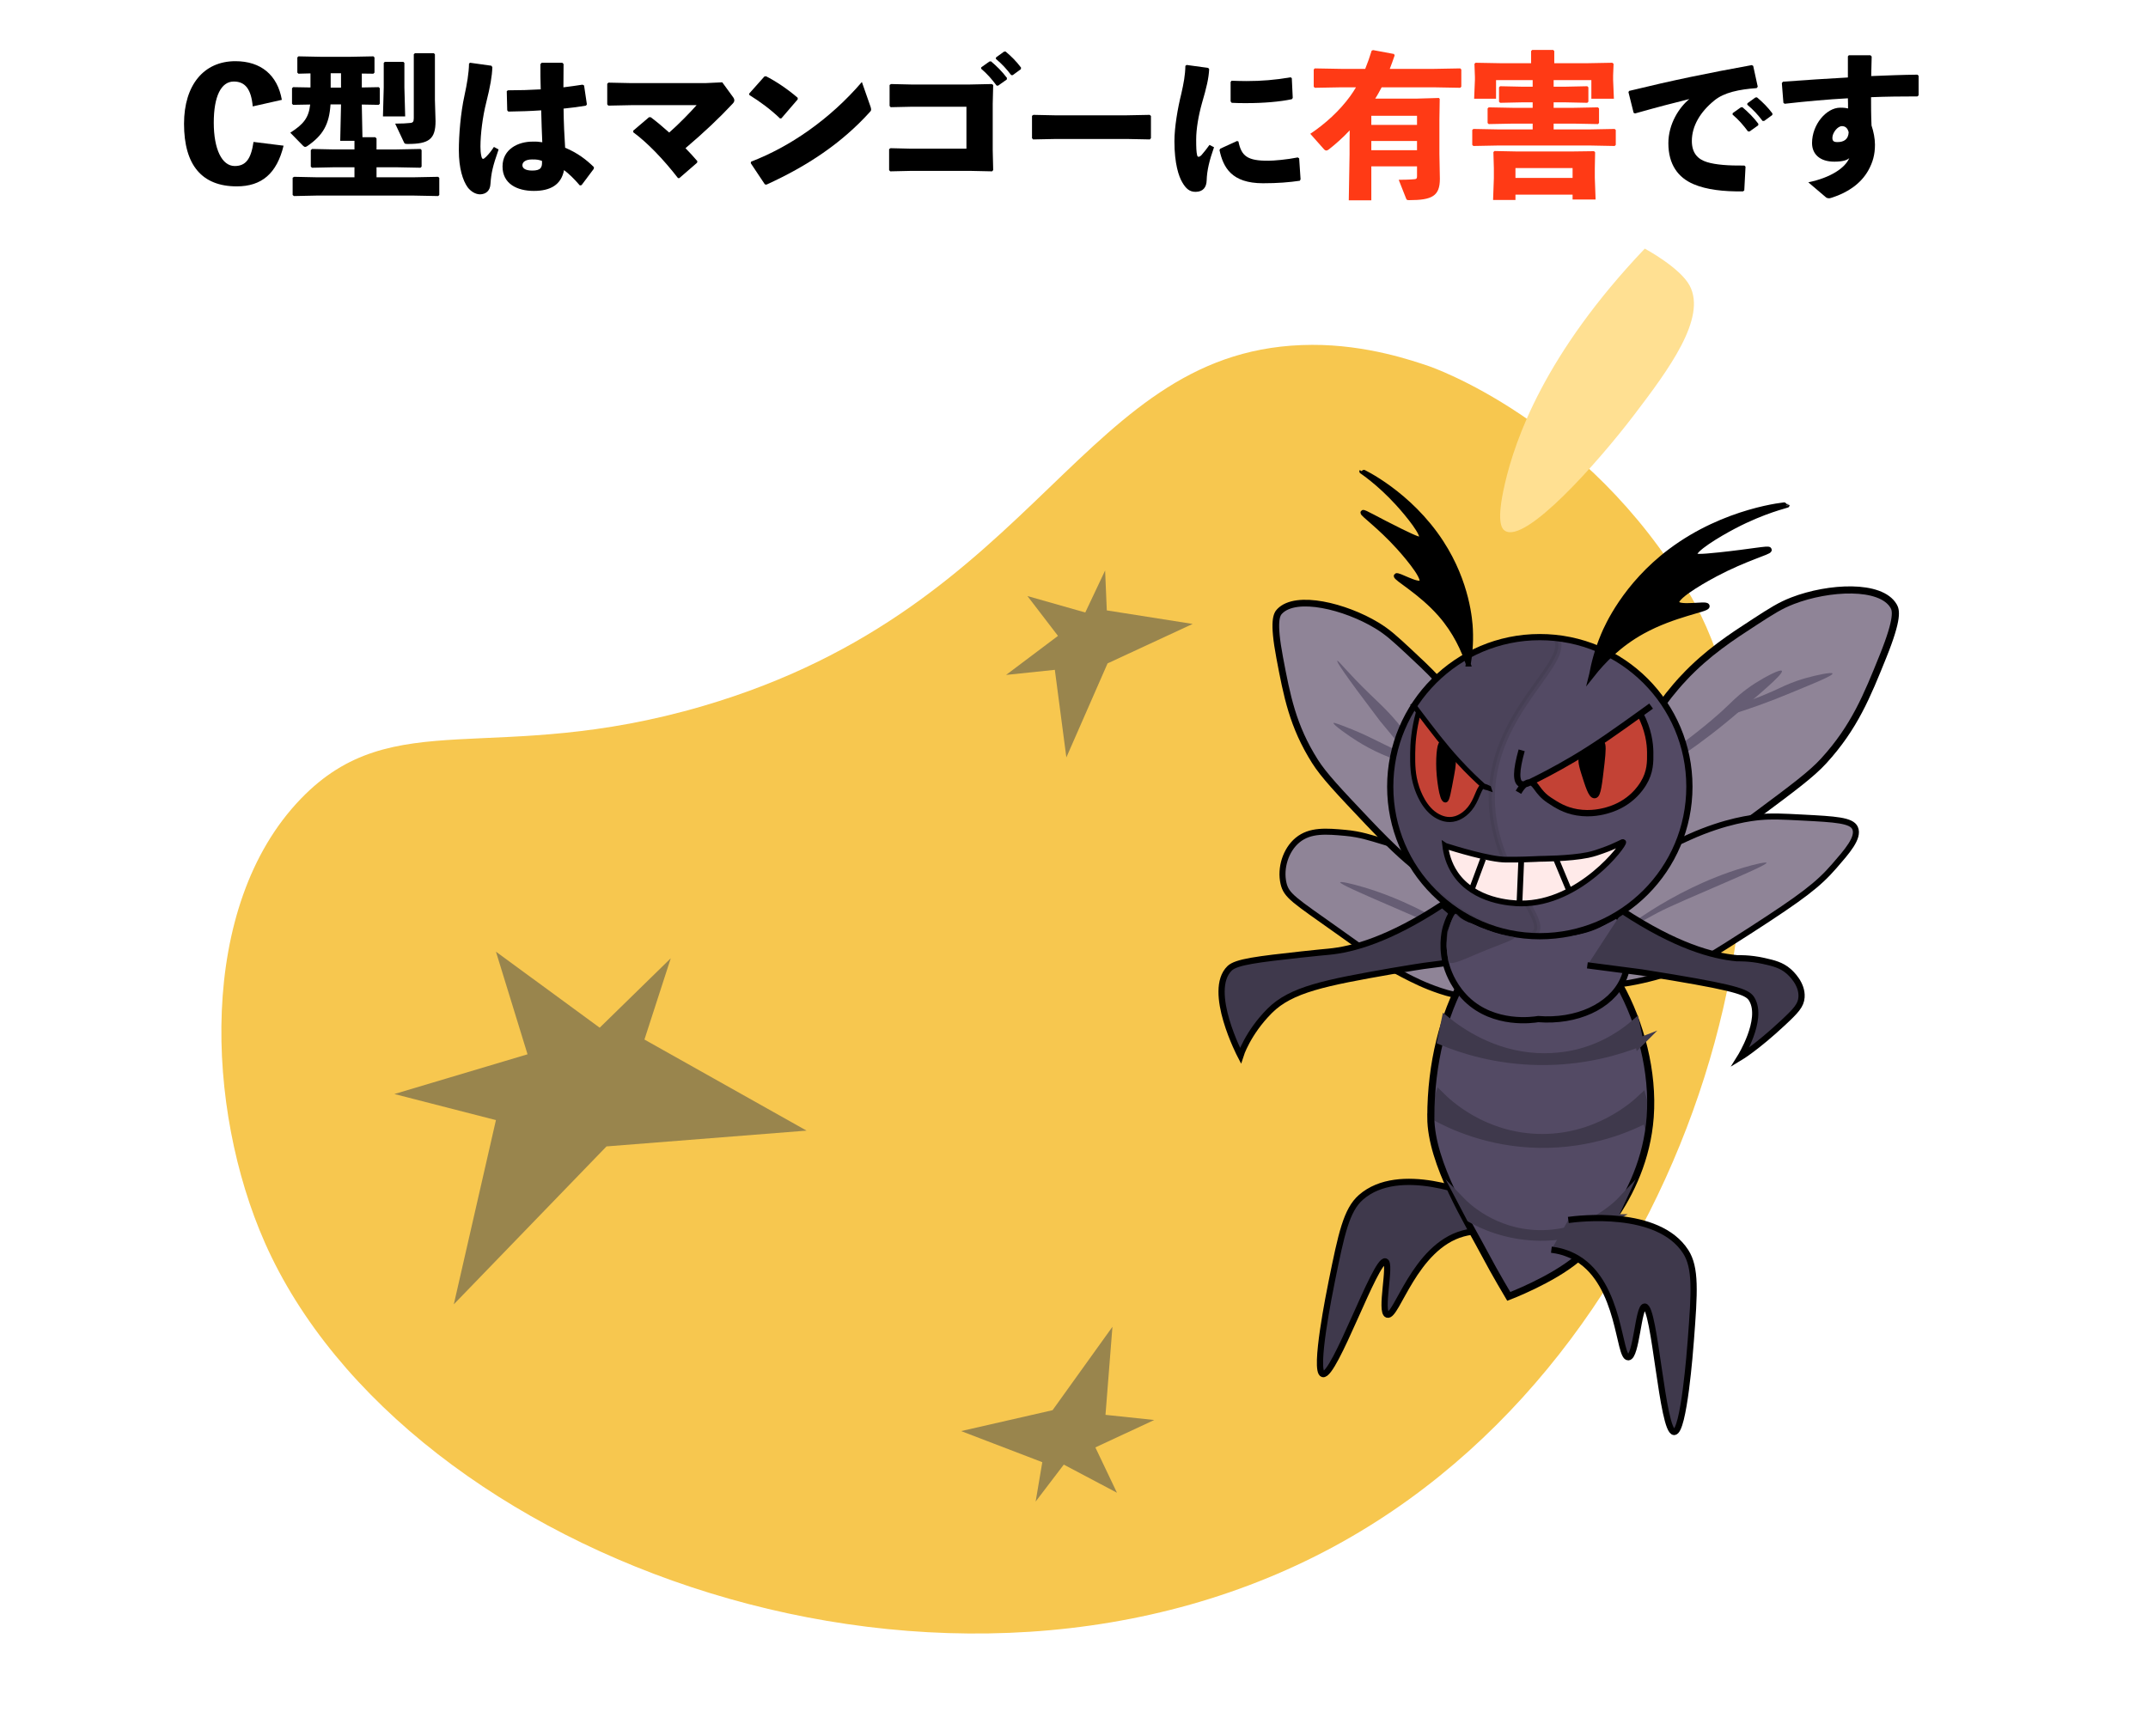 <?xml version="1.0" encoding="UTF-8"?>
<svg id="Layer_1" data-name="Layer 1" xmlns="http://www.w3.org/2000/svg" xmlns:xlink="http://www.w3.org/1999/xlink" viewBox="0 0 1784.17 1442.08">
  <defs>
    <style>
      .cls-1 {
        fill: #ffe092;
      }

      .cls-1, .cls-2, .cls-3, .cls-4, .cls-5, .cls-6, .cls-7 {
        stroke-width: 0px;
      }

      .cls-2 {
        opacity: .68;
      }

      .cls-2, .cls-8, .cls-9, .cls-10, .cls-11, .cls-12 {
        fill: #3f394c;
      }

      .cls-13 {
        stroke-width: 5.55px;
      }

      .cls-13, .cls-8, .cls-9, .cls-14, .cls-15, .cls-16, .cls-17, .cls-10, .cls-18, .cls-19, .cls-20, .cls-21, .cls-11, .cls-22, .cls-12, .cls-23, .cls-24, .cls-25, .cls-26, .cls-27 {
        stroke-miterlimit: 10;
      }

      .cls-13, .cls-8, .cls-14, .cls-15, .cls-16, .cls-17, .cls-18, .cls-19, .cls-20, .cls-21, .cls-22, .cls-23, .cls-24, .cls-25, .cls-26, .cls-27 {
        stroke: #000;
      }

      .cls-13, .cls-25, .cls-27 {
        fill: #8f8497;
      }

      .cls-8, .cls-14, .cls-12, .cls-24 {
        stroke-width: 5.16px;
      }

      .cls-28 {
        clip-path: url(#clippath);
      }

      .cls-3 {
        fill: #99854d;
      }

      .cls-29, .cls-15, .cls-24 {
        fill: #534a64;
      }

      .cls-9 {
        stroke-width: 6.19px;
      }

      .cls-9, .cls-10, .cls-11, .cls-12 {
        stroke: #3f394c;
      }

      .cls-4 {
        fill: #ff3a15;
      }

      .cls-14, .cls-23, .cls-26 {
        fill: none;
      }

      .cls-15, .cls-26 {
        stroke-width: 5.89px;
      }

      .cls-16 {
        fill: #ffeae9;
      }

      .cls-16, .cls-22, .cls-23 {
        stroke-width: 4.76px;
      }

      .cls-17, .cls-18 {
        fill: #c34235;
      }

      .cls-17, .cls-20 {
        stroke-width: 5.26px;
      }

      .cls-10 {
        stroke-width: 7.29px;
      }

      .cls-30 {
        clip-path: url(#clippath-1);
      }

      .cls-31 {
        clip-path: url(#clippath-2);
      }

      .cls-5, .cls-19, .cls-20, .cls-21, .cls-22 {
        fill: #000;
      }

      .cls-18, .cls-19 {
        stroke-width: 4.2px;
      }

      .cls-21 {
        stroke-width: 4.07px;
      }

      .cls-11 {
        stroke-width: 8.25px;
      }

      .cls-12 {
        opacity: .39;
      }

      .cls-6 {
        fill: #f7c74f;
      }

      .cls-7 {
        fill: #665d74;
      }

      .cls-25 {
        stroke-width: 5.92px;
      }

      .cls-27 {
        stroke-width: 5px;
      }
    </style>
    <clipPath id="clippath">
      <path class="cls-15" d="M1188.45,928.13c0,38.67,31.59,88.45,45.56,115.06,7.6,14.48,19.19,33.9,19.19,33.9,0,0,35.83-13.57,57.09-31.48,4.61-3.88,55.22-47.84,60.39-117.48,5.56-75.03-42.86-162.73-91.11-162.73s-91.11,72.86-91.11,162.73Z"/>
    </clipPath>
    <clipPath id="clippath-1">
      <path class="cls-24" d="M1351.62,780.96c.36,1.81,3.44,18.44-3.72,33.65-10.16,21.61-38.29,34.59-70.27,32.08-3.99.67-36.41,5.61-59.34-16.44-3.26-3.13-6.07-6.81-6.07-6.81-8.06-10.47-10.74-20.73-11.44-23.64-3.94-16.45.19-29.4.19-29.4,0,0,0,0,0,0,1.62-5.15,5.01-15.87,13.66-19.29,6.44-2.55,10.63,1.64,22.7,4.12,14.89,3.06,26.46,3.16,41.52,3.29,12.4.11,21.06.18,32.97-1.55,13.08-1.91,16.79-4.06,20.72-3.66.83.08,1.52.27,2.38.54,12.07,3.76,15.95,23.39,16.68,27.12Z"/>
    </clipPath>
    <clipPath id="clippath-2">
      <circle class="cls-24" cx="1279" cy="653.58" r="124.25"/>
    </clipPath>
  </defs>
  <g>
    <path class="cls-5" d="M235.54,121.04c-5.59,23.01-18.07,33.8-38.87,33.8-28.86,0-43.81-17.55-43.81-52,0-32.11,16.38-52,42.64-52,21.19,0,34.97,11.44,38.61,32.11l-24.18,5.46c-1.3-14.3-6.24-20.67-15.73-20.67-10.53,0-16.64,12.22-16.64,34.19s6.76,36.01,17.42,36.01c9.1,0,13.52-5.72,15.6-20.02l24.96,3.12Z"/>
    <path class="cls-5" d="M247.88,61.24l-.91-.91v-12.61l.91-.91,19.24.39h23.14l19.89-.39.91.91v12.61l-.91.91-9.62-.13v11.57l14.04-.26.91.91v12.87l-.91.91-14.04-.26v1.04l.52,26.13h10.66l1.04,1.04v9.1h16.64l19.89-.39.91.91v13.78l-.91.91-19.89-.39h-16.64v8.32h31.33l19.89-.39.91.91v14.17l-.91.91-19.89-.39h-81.51l-18.46.39-1.04-.91v-14.3l1.17-.78,18.33.39h31.85v-8.32h-16.77l-18.46.39-1.04-.91v-13.78l1.17-.91,18.33.39h16.77v-7.15h-11.83l.65-29.12v-1.17h-8.71c-1.04,16.64-6.24,25.74-19.37,34.71-.65.39-1.17.65-1.69.65s-1.17-.39-1.82-1.04l-10.53-10.79c11.05-7.02,15.34-12.48,16.51-23.4l-14.17.26-.91-.91v-12.87l.91-.91,14.43.26v-11.7l-10.01.26ZM274.67,60.85v11.96h8.58v-11.96h-8.58ZM335.9,52.27v20.41l.65,24.05h-18.46l.65-24.05v-20.41l.91-.91h15.34l.91.91ZM361.77,100.63c0,15.08-5.59,18.98-23.01,18.98-2.47,0-2.73-.26-3.25-1.43l-7.28-15.47c5.85,0,9.88-.26,12.09-.52,2.6-.13,3.38-.91,3.38-4.03v-53.04l.91-.91h15.73l.91.91v37.96l.52,17.55Z"/>
    <path class="cls-5" d="M390.49,52.14l17.68,2.47.78,1.17c-.26,7.67-1.69,15.86-5.07,29.38-2.99,11.7-4.81,26.39-4.81,36.66,0,2.6.13,5.2.78,8.06.65,2.6,1.43,2.86,3.9.39,2.6-2.6,4.55-5.2,6.5-8.19l3.9,2.08c-5.07,14.43-6.11,19.76-6.76,28.6-.26,5.72-3.77,8.58-8.58,8.71-4.16,0-7.93-2.73-10.27-5.72-4.16-5.72-7.41-15.99-7.41-30.81,0-12.61,1.43-30.94,4.68-45.63,2.08-9.62,3.64-18.59,3.77-26.52l.91-.65ZM481.63,154.07c-4.55-5.33-9.1-9.75-13.13-12.74-2.34,12.22-11.31,17.29-25.09,17.29s-26-5.85-26-20.28,13-20.67,24.83-20.67c3.77-.13,5.07.13,8.19.52-.39-8.19-.65-16.9-.91-26.52-8.97.65-18.46.91-27.3,1.04l-.91-1.04-.39-15.86.91-.78c9.49,0,18.46-.26,27.3-.78-.26-6.5-.26-13.65-.26-20.93l1.04-1.17h17.16l1.04,1.04c0,6.63-.13,13.13-.13,19.37,5.33-.65,10.79-1.43,15.86-2.21l1.3.65,2.34,15.73-.78,1.04c-5.33.91-11.7,1.82-18.59,2.47.13,11.7.65,22.75,1.3,32.5,10.27,4.29,17.55,9.88,23.92,16.12l-.13,1.43-10.14,13.52-1.43.26ZM441.85,132.48c-5.2,0-7.93,2.08-7.93,4.81,0,2.21,1.95,4.42,8.19,4.42,7.02,0,8.45-2.47,8.06-8.06-2.34-.78-4.29-1.3-8.32-1.17Z"/>
    <path class="cls-5" d="M540.52,97.38c5.2,3.9,10.53,8.45,15.34,12.74,8.19-7.15,17.94-17.29,22.75-22.75h-54.21l-19.11.39-.91-1.04v-17.16l1.04-.91,18.59.39h62.01l13.91-.65,8.71,11.96c.91,1.17,1.3,2.08,1.3,2.99s-.39,1.82-1.56,2.99c-11.18,11.96-23.01,23.14-39,36.79,3.38,3.38,6.63,7.02,9.88,10.79l-.26,1.3-14.69,12.74h-1.17c-12.09-15.6-25.35-29.38-37.18-38.09v-1.3l13.13-11.18h1.43Z"/>
    <path class="cls-5" d="M622.29,77.75l12.61-14.17,1.3-.26c7.8,3.9,18.2,10.79,26.39,17.94v1.3l-13.52,15.73-1.17.13c-7.8-7.54-16.51-13.91-25.48-19.5l-.13-1.17ZM723.04,88.54c.39,1.04.52,1.82.52,2.47,0,.91-.39,1.43-1.3,2.34-23.14,25.48-51.35,44.46-85.67,60.06l-1.3-.26-11.7-17.55.26-1.3c32.24-12.35,65.52-35.23,92.04-66.17l7.15,20.41Z"/>
    <path class="cls-5" d="M757.1,70.21h48.36l18.33-.39,1.17.78-.39,15.73v38.22l.39,16.77-.91,1.04-17.94-.39h-49.53l-17.16.39-.91-1.04v-17.42l1.17-.78,16.38.39h46.67v-34.84h-45.11l-17.81.39-.91-1.04v-17.42l1.17-.78,17.03.39ZM815.08,55.91l6.76-4.81,1.3-.13c4.81,4.03,9.36,8.58,13.26,13.78l-.13,1.3-7.15,5.07h-1.3c-4.03-5.33-7.67-9.62-12.87-14.04l.13-1.17ZM827.3,47.72l6.63-4.81,1.3-.13c4.81,4.03,8.97,8.19,12.87,13.39l-.13,1.3-6.76,4.94h-1.3c-4.03-5.33-7.54-9.1-12.74-13.52l.13-1.17Z"/>
    <path class="cls-5" d="M935.59,115.45h-58.11l-19.37.39-.91-1.04v-18.59l1.17-.78,18.59.39h57.98l20.02-.39,1.04.91v18.46l-.91,1.04-19.5-.39Z"/>
    <path class="cls-5" d="M985.64,53.96l17.94,2.47.78,1.04c-.39,7.54-2.08,14.95-5.98,28.21-2.99,10.79-4.81,21.58-4.81,30.16,0,6.89.13,10.27.78,13.13.39,1.69,1.69,1.82,3.64-.13,2.08-2.34,4.81-5.85,6.63-8.45l3.77,1.95c-3.9,11.05-5.85,19.24-6.11,27.43-.13,5.85-2.99,9.49-8.97,9.62-5.2.13-8.32-2.73-11.31-7.93-2.86-4.81-6.5-15.34-6.5-34.06,0-11.7,2.73-27.56,5.72-39.52,1.95-8.58,3.25-15.47,3.38-23.14l1.04-.78ZM1079.63,150.17c-8.84,1.3-18.2,2.08-30.55,2.08-26.13,0-33.02-13.13-36.14-27.56l.65-1.17,13.91-6.37,1.17.39c2.47,12.22,7.54,16.12,24.96,15.99,4.29,0,15.34-.91,24.31-2.73l1.17.78,1.17,17.42-.65,1.17ZM1022.95,67.09c4.29.13,8.45.26,12.48.26,12.35,0,23.66-.91,36.66-3.12l.91.78.78,16.38-.78,1.04c-9.75,2.08-23.4,3.25-37.57,3.25-4.16,0-8.19,0-12.35-.26l-.91-1.17v-16.12l.78-1.04Z"/>
    <path class="cls-4" d="M1121.1,108.3c-5.72,6.11-11.7,11.44-17.55,15.99-.78.52-1.3.78-1.82.78-.78,0-1.43-.39-2.21-1.3l-11.18-12.61c12.48-8.32,24.18-18.98,33.02-31.07,1.82-2.47,3.38-4.94,4.94-7.54h-12.61l-21.58.39-.91-.91v-14.3l.91-.91,21.58.39h20.28c1.95-4.81,3.77-9.88,5.33-15.08l1.17-.52,17.42,3.25.52,1.17c-1.3,3.77-2.6,7.54-4.03,11.18h36.92l21.58-.39.91.91v14.3l-.91.91-21.58-.39h-43.68c-1.69,3.12-3.38,6.37-5.33,9.36h34.97l17.94-.52.65.78-.26,17.42v28.21l.39,20.8c0,14.3-6.5,17.68-25.48,17.68-1.82,0-2.08-.13-2.6-1.43l-6.11-15.47c3.12,0,9.88-.13,13.26-.52,1.3-.13,1.95-.39,1.95-2.34v-8.32h-37.96v28.21h-18.72l.65-38.22v-9.75l.13-10.14ZM1177,96.21h-37.96v7.54h37.96v-7.54ZM1177,117.14h-37.96v7.67h37.96v-7.67Z"/>
    <path class="cls-4" d="M1273.07,66.57h-30.42v15.47h-18.2l.65-15.73v-2.34l-.39-10.92.91-.91,21.58.39h24.57v-10.14l.91-.91h17.42l.91.91v10.14h26.78l21.45-.39,1.04.91-.39,9.75v3.51l.65,15.73h-18.72v-15.47h-31.33v5.46h9.62l18.33-.39.91.91v11.96l-.91.91-18.33-.39h-9.62v4.55h16.51l20.28-.39.91.91v12.09l-.91.91-20.28-.39h-16.51v4.81h30.42l20.28-.39.91.91v12.35l-.91.91-20.28-.39h-76.83l-20.28.39-.91-.91v-12.35l.91-.91,20.28.39h28.99v-4.81h-16.25l-20.28.39-.91-.91v-12.09l.91-.91,20.28.39h16.25v-4.55h-8.84l-18.2.39-.91-.91v-11.96l.91-.91,18.2.39h8.84v-5.46ZM1258.77,166.16h-18.59l.65-18.2v-8.19l-.39-13.39.91-.91,19.37.39h43.94l19.37-.26.91.91-.26,13.39v7.67l.65,18.2h-19.11v-4.03h-47.45v4.42ZM1306.22,147.83v-8.19h-47.45v8.19h47.45Z"/>
    <path class="cls-5" d="M1356.92,93.74l-4.29-17.16.52-1.04c36.27-8.84,65.26-14.82,101.92-21.45l1.17.65,3.77,17.29-.91,1.17c-14.43,1.04-27.04,3.64-34.97,10.14-12.09,9.75-18.85,21.58-18.85,33.8,0,10.01,4.94,15.21,12.61,17.55,7.15,2.21,17.55,2.99,31.07,2.86l.91.91-1.04,19.76-1.04.78c-16.25.26-30.42-1.43-41.08-5.98-12.87-5.46-20.93-16.38-20.93-34.06,0-15.99,8.97-29.77,17.42-36.66-12.74,3.12-26.65,6.76-45.11,11.96l-1.17-.52ZM1439.21,94l6.76-4.81,1.3-.13c4.81,4.03,9.36,8.58,13.26,13.78l-.13,1.3-7.15,5.07h-1.3c-4.03-5.33-7.67-9.62-12.87-14.04l.13-1.17ZM1451.43,85.81l6.63-4.81,1.3-.13c4.81,4.03,8.97,8.19,12.87,13.39l-.13,1.3-6.76,4.94h-1.3c-4.03-5.33-7.54-9.1-12.74-13.52l.13-1.17Z"/>
    <path class="cls-5" d="M1502,151.47c18.85-3.9,30.68-12.09,34.06-20.15-1.69,1.69-5.33,2.99-12.48,2.99-11.96,0-18.46-6.24-18.46-15.47,0-15.47,11.96-29.38,23.4-29.38,4.03,0,5.33.39,6.5.65,0-2.86,0-5.33-.13-8.45-16.64.91-34.19,2.47-52.52,4.55l-1.04-.78-1.3-16.38.91-1.17c18.07-1.3,36.53-2.6,53.95-3.51v-17.55l.78-.91h17.94l1.04,1.04c-.13,5.98-.26,11.31-.39,16.25,13-.52,26-1.04,38.35-1.17l1.04.91v16.25l-1.04.91c-12.87,0-25.87.13-38.48.65,0,7.15,0,14.69.39,23.53,1.69,4.94,2.86,10.92,2.86,15.86,0,8.45-1.82,14.69-5.46,21.32-6.37,11.44-17.55,18.59-29.9,22.62-.52.13-.91.26-1.3.39-.65.26-1.3.26-1.82.26-.78,0-1.43-.26-2.08-.65l-14.82-12.61ZM1529.95,104.79c-3.64,0-7.93,5.59-7.93,9.62,0,2.47.78,3.64,4.16,3.64,5.33,0,9.1-2.21,9.36-8.19-.91-3.64-2.99-5.07-5.59-5.07Z"/>
  </g>
  <g>
    <path class="cls-6" d="M219.89,1032.19c-48.83-110.58-56.26-279.09,30-368.55,76.98-79.84,160.52-26.12,334.26-77.14,282.71-83.01,313.85-299.32,505.68-299.98,45.49-.16,83.77,13.2,97.33,17.8,0,0,130.66,44.28,215.5,187.9,113.82,192.67,16.78,618.02-287.12,788.52-324.2,181.88-779.13,15.3-895.66-248.55Z"/>
    <path class="cls-1" d="M1366.18,206.56h0s29.24,15.69,37.25,30.68c14.43,26.99-17.55,69.96-46.01,107.36-30.59,40.2-90.38,107.35-107.36,96.41-2.91-1.87-7.36-7.83,0-39.44,8.52-36.59,32.85-107.44,116.13-195.01Z"/>
  </g>
  <g>
    <path class="cls-8" d="M1238.11,1023.63c-4.49-.69-13.08-1.52-22.85,1.17-40.46,11.14-55.14,70-62.93,67.47-6.45-2.09,3.48-42.61-1.61-44.26-8.07-2.62-42.36,96.3-51.95,93.62-7.75-2.17,5.81-69.13,7.45-77.22,7.94-39.22,12.15-59.04,24.15-69.59,31.84-28.01,93.4-2.07,100.94,1.21"/>
    <path class="cls-27" d="M1206.2,722.09c37.8,22.06,57.4,51.4,69.55,70.13,12.62,19.47,21.13,39.82,16.08,44.19-2.29,1.98-5.75-.72-18.84-.69-8.07.02-9.43,1.05-16.04.89-8.72-.21-15.03-2.2-19.61-3.57-24.59-7.3-24.53-4.32-41-9.81-13.07-4.35-22.27-9.06-30.88-13.51-16.11-8.33-22.14-13.41-54.47-36.33-36.19-25.67-42.5-29.14-44.88-39.49-2.89-12.55,1.73-27.68,11.67-35.9,10.44-8.63,24.06-7.42,39.64-6.03,12.66,1.13,21.99,4.4,29.69,6.67,18.66,5.49,38.11,11.21,59.1,23.46Z"/>
    <g>
      <path class="cls-29" d="M1188.45,928.13c0,38.67,31.59,88.45,45.56,115.06,7.6,14.48,19.19,33.9,19.19,33.9,0,0,35.83-13.57,57.09-31.48,4.61-3.88,55.22-47.84,60.39-117.48,5.56-75.03-42.86-162.73-91.11-162.73s-91.11,72.86-91.11,162.73Z"/>
      <g class="cls-28">
        <path class="cls-11" d="M1367.96,928.43c-14.8,7.71-46.7,21.82-89.35,21.13-41.85-.68-72.81-15.26-87.39-23.32,1.59-5.05,3.18-10.1,4.77-15.15,6.36,6.31,35.19,33.52,80.93,35.1,48.87,1.69,80.84-27.13,86.81-32.72,1.41,4.99,2.82,9.98,4.23,14.97Z"/>
      </g>
      <path class="cls-26" d="M1188.45,928.13c0,38.67,31.59,88.45,45.56,115.06,7.6,14.48,19.19,33.9,19.19,33.9,0,0,35.83-13.57,57.09-31.48,4.61-3.88,55.22-47.84,60.39-117.48,5.56-75.03-42.86-162.73-91.11-162.73s-91.11,72.86-91.11,162.73Z"/>
    </g>
    <path class="cls-13" d="M1216.73,593.4c26.07,40.11,29.75,77.75,31.72,101.59,1.93,23.36,3.39,43.97-8.05,49.81-15.58,7.96-50.1-14.03-53.16-16.01-2.26-1.46-3.78-2.56-5.78-4.01-9.4-6.82-22.56-17.91-45.59-42.24-24.16-25.52-36.23-38.28-43.65-50.02-18.55-29.37-23.28-54.41-29.27-86.06-5.83-30.84-2.45-36.02,0-38.57,13.73-14.24,54.46-4.09,80.6,11.71,9.05,5.47,14.94,10.88,26.34,21.48,15.84,14.72,32.35,30.06,46.83,52.33Z"/>
    <path class="cls-7" d="M1200.58,664.65c-18.14-21.93-36.29-43.86-54.43-65.78h0c-30.47-40.15-36.1-49.23-35.36-49.83.8-.65,8.1,9.35,27.1,27.71,10.13,9.79,20.4,18.88,31.57,35.12.66.97.73,1.09,1.59,2.35,7.34,10.84,18.31,25.64,34.71,44.04"/>
    <path class="cls-7" d="M1176.14,636.28c-21.95-5.53-37.73-13.62-48.2-20.14-8.62-5.37-21.01-14.27-20.29-15.49.13-.22.76-.28,7.7,2.34,10.77,4.08,18.35,7.65,18.35,7.65,8.03,3.79,13.62,6.61,16.17,7.88,6.82,3.39,16.65,7.95,29.33,12.78"/>
    <path class="cls-25" d="M1398.51,563.26c-35.82,38.21-48.05,78.29-55.21,103.08-6.73,23.28-11.83,41.76-2.47,50.95,11.14,10.93,39.51,5.53,56.33-1.34,1.54-.63,3.27-1.42,6.74-3.11,11.02-5.37,26.81-14.56,55.56-35.94,30.16-22.44,45.24-33.66,55.4-44.78,25.4-27.81,35.91-53.86,49.19-86.81,12.94-32.1,10.72-38.43,8.84-41.7-10.56-18.33-53.88-16.04-83.81-4.54-10.36,3.98-17.53,8.58-31.44,17.6-19.32,12.54-39.45,25.6-59.14,46.59Z"/>
    <g>
      <path class="cls-7" d="M1398.85,626.54c15.14-10.44,31.31-22.75,47.79-37.18,12.05-10.55,35.36-29.64,33.39-32.01-1.32-1.59-13.61,4.86-21.8,10.07-11.02,7.01-18.02,13.95-20.03,15.91-8.45,8.29-21.8,20.24-43.09,35.88"/>
      <path class="cls-7" d="M1438.07,593.65c15.42-4.81,32-10.68,49.09-17.86,12.5-5.25,36.53-14.56,34.9-16.31-1.1-1.17-13.41,1.44-21.7,3.77-11.17,3.13-18.5,6.69-20.6,7.69-8.85,4.25-22.72,10.23-44.49,17.6"/>
    </g>
    <path class="cls-27" d="M1403.24,695.43c-17.21,7.73-57.95,26.62-87.51,68.86-8.33,11.9-23.14,33.19-16.08,44.19,8.34,13,44.5,9.31,47.73,8.95.68-.07,1.3-.15,1.9-.23,0,0,2.12-.28,4.31-.66,29.29-5.13,53.64-15.7,53.64-15.7,6.11-2.65,12.46-5.77,47.18-28.22,42.59-27.54,55.77-37.56,69.21-53.08,10.22-11.81,20.88-23.62,17.21-31.62-2.97-6.46-16.52-7.25-43.33-8.64-17.08-.89-25.62-1.33-35.73-.41-6.04.55-28.09,2.9-58.51,16.56Z"/>
    <path class="cls-7" d="M1341.04,778.53c-.21-.31,45.46-39.29,106.64-57.56,10.77-3.22,19.35-4.99,19.64-4.13.87,2.58-71.74,31.55-90.33,41.43-2.41,1.28-15.46,8.38-22.69,12.5-.61.35-1.24.71-1.24.71-9.4,5.38-11.97,7.12-12.02,7.05Z"/>
    <path class="cls-7" d="M1239.46,794.73c.21-.31-45.46-39.29-106.64-57.56-10.77-3.22-19.35-4.99-19.64-4.13-.87,2.58,71.74,31.55,90.33,41.43,2.41,1.28,15.46,8.38,22.69,12.5.61.35,1.24.71,1.24.71,9.4,5.38,11.97,7.12,12.02,7.05Z"/>
    <path class="cls-8" d="M1219.07,769.54c-7.01-5.99-14.02-11.98-21.03-17.97h0c-44.28,29.1-74.61,37.32-94.56,39.16-1.04.1-10.16.92-22.5,2.29-35.98,3.98-54.08,6.08-59.63,11.49-19.18,18.67,8.99,72.52,8.99,72.52,0,0,5.86-18.71,24.34-37.23,17.73-17.75,45.95-23.27,101.77-33.05,12.04-2.11,25.91-4.2,25.91-4.2,15.03-1.96,30.06-3.92,45.09-5.88"/>
    <g>
      <path class="cls-29" d="M1351.62,780.96c.36,1.81,3.44,18.44-3.72,33.65-10.16,21.61-38.29,34.59-70.27,32.08-3.99.67-36.41,5.61-59.34-16.44-3.26-3.13-6.07-6.81-6.07-6.81-8.06-10.47-10.74-20.73-11.44-23.64-3.94-16.45.19-29.4.19-29.4,0,0,0,0,0,0,1.62-5.15,5.01-15.87,13.66-19.29,6.44-2.55,10.63,1.64,22.7,4.12,14.89,3.06,26.46,3.16,41.52,3.29,12.4.11,21.06.18,32.97-1.55,13.08-1.91,16.79-4.06,20.72-3.66.83.08,1.52.27,2.38.54,12.07,3.76,15.95,23.39,16.68,27.12Z"/>
      <g class="cls-30">
        <path class="cls-24" d="M1333.34,752.83c-20.23.7-40.45,1.39-60.68,2.09-9.79.34-19.57.67-29.36,1.01-4.32.15-9.28.62-13.91.03-1.43-1-2.78-2.18-4-3.57-1.82-2.06-4.14-1.95-5.88-.78-.38-.22-.76-.43-1.14-.66-4.8-2.95-10.24,3.95-6.06,7.85,3.27,3.05,7.04,4.9,11.08,5.98,1.18.51,2.38.99,3.58,1.45,4.28,2.28,9.04,3.63,13.98,4.28.19.02.38.04.57.06,11.03,2.51,22.47,3.63,33.61,4.52,20.34,1.62,41.98.79,59.52-10.84.99-.66,1.65-1.66,1.99-2.76,2.83-2.77,1.75-8.84-3.29-8.66Z"/>
      </g>
      <path class="cls-14" d="M1351.62,780.96c.36,1.81,3.44,18.44-3.72,33.65-10.16,21.61-38.29,34.59-70.27,32.08-3.99.67-36.41,5.61-59.34-16.44-3.26-3.13-6.07-6.81-6.07-6.81-8.06-10.47-10.74-20.73-11.44-23.64-3.94-16.45.19-29.4.19-29.4,0,0,0,0,0,0,1.62-5.15,5.01-15.87,13.66-19.29,6.44-2.55,10.63,1.64,22.7,4.12,14.89,3.06,26.46,3.16,41.52,3.29,12.4.11,21.06.18,32.97-1.55,13.08-1.91,16.79-4.06,20.72-3.66.83.08,1.52.27,2.38.54,12.07,3.76,15.95,23.39,16.68,27.12Z"/>
    </g>
    <path class="cls-8" d="M1347.91,756.94h0c44.28,29.1,74.61,37.32,94.56,39.16,1.07.1,10.54-.4,22.5,2.29,8.31,1.87,14.68,3.38,20.65,8.56,2.01,1.75,11.53,10.47,10.77,21.55-.47,6.85-4.64,11.26-15.67,21.55-21.69,20.23-35.26,28.4-35.26,28.4,0,0,19.46-31.14,9.79-47.99-3.24-5.65-9.67-8.93-65.76-18.34-10.8-1.81-19.76-3.24-25.91-4.2-15.03-1.96-30.06-3.92-45.09-5.88"/>
    <g>
      <circle class="cls-29" cx="1279" cy="653.58" r="124.25"/>
      <g class="cls-31">
        <path class="cls-12" d="M1240.37,645.71c-10.49,70.04,47.49,117.77,34.76,129.39-14.55,13.27-113.44-27.86-124.98-107.44-9.5-65.48,44.53-126.66,96.73-140.63,4.29-1.15,36.79-9.85,45.64,3.04,12.75,18.58-42.92,54.05-52.14,115.64Z"/>
      </g>
      <circle class="cls-14" cx="1279" cy="653.58" r="124.25"/>
    </g>
    <g>
      <path class="cls-18" d="M1236.53,654.71c-1.63-.6-2.71-.19-4.23-1.55-5.04-4.52-12.57-11.58-21.27-21.06-11.66-12.71-21.39-25.62-32.73-40.59-2.27-2.99-4.11-5.46-5.32-7.09,1.77,2.36,3.55,4.72,5.32,7.09-4.08,14.41-4.84,26.75-4.89,34.42-.06,8.71-.12,17.91,3.37,28.29,1.11,3.29,6.08,18.08,17.65,24.09,2.1,1.09,7.83,3.95,14.81,1.79,1.75-.54,8.31-2.85,13.49-10.84,4.86-7.48,6.16-16.33,9.57-16.11,1.29.08,4.23,1.55,4.23,1.55Z"/>
      <path class="cls-19" d="M1205.73,643.95c-2.54,13.78-3.81,20.69-5.14,20.69-3.25,0-5.06-19.82-5.14-20.69-1.15-12.9.18-25.85,1.99-26.1.74-.1.87,2.02,3.15,5.41,2.77,4.11,4.49,3.81,5.75,6.4,1.27,2.6.95,5.79-.61,14.3Z"/>
    </g>
    <g>
      <path class="cls-17" d="M1263.93,623.38c-4.81,17.06-4.95,26.43-.4,28.09,1.72.63,4.12.15,7.18-1.43,8.56-4.17,21.33-10.68,36.11-19.43,19.79-11.72,36.3-23.63,55.57-37.44,3.85-2.76,6.99-5.04,9.04-6.54-3.01,2.18-6.02,4.36-9.04,6.54,6.92,13.29,8.21,24.67,8.3,31.75.1,8.03.2,16.52-5.72,26.1-1.88,3.04-10.32,16.68-29.96,22.22-3.57,1.01-13.29,3.64-25.14,1.65-10.31-1.73-16.89-6.05-22.9-9.99-10.69-7.02-11.05-14.89-16.25-14.86-2.38.01-5.63,1.56-9.46,8.21"/>
      <path class="cls-20" d="M1315.82,641.55c3.48,11.09,6.07,19.32,8.73,19.09,2.53-.22,3.55-9.06,5.58-26.74,1.14-9.95,1.4-16.02-.24-16.43-1.04-.26-1.75,2.04-5.34,4.99-4.82,3.96-7.75,3.26-9.77,5.9-1.48,1.94-1.65,4.61,1.04,13.19Z"/>
    </g>
    <path class="cls-22" d="M1322.43,560.23c1.49-8.15,4.24-19.61,9.68-32.52,2.99-7.1,17.89-41.18,55.5-69.5,45.77-34.46,96.43-38.75,96.47-38.62.02.08-19.09,4.42-43.65,17.26-13.51,7.07-34.98,20.01-33.18,24.47.61,1.52,3.81,1.79,21.04-.04,26.44-2.81,40.64-5.75,41-4.46.43,1.55-19.58,6.76-44.32,19.83-3.45,1.82-34.71,18.47-32.51,24.45,1.85,5.01,24.78.2,25.22,2.49.48,2.51-27.55,6.43-53.47,20.75-19.5,10.77-32.96,24.75-41.78,35.9Z"/>
    <path class="cls-21" d="M1219.6,551.72c1.19-6.97,2.34-16.97,1.76-28.91-.32-6.57-2.29-38.27-24.17-71.99-26.62-41.04-66-59.32-66.07-59.22-.04.06,14.02,9.13,29.96,26.63,8.77,9.62,22.2,26.29,19.45,29.34-.93,1.04-3.58.32-16.86-6.2-20.39-9.99-30.91-16.51-31.58-15.58-.8,1.12,13.73,11.16,29.75,28.88,2.24,2.47,22.43,24.98,18.92,29.12-2.95,3.48-19.94-7.09-20.96-5.39-1.12,1.87,20.22,13.23,36.81,32.3,12.49,14.35,19.19,29.5,23,41.02Z"/>
    <g>
      <path class="cls-16" d="M1200.46,702.74c7.57,2.39,37.03,11.5,50.47,11.47,1.16,0,11.76.16,25.43-.53,0,0,0,0,0,0,.82-.05,1.49-.08,1.96-.11,1.62-.1,25.15-.03,40.64-3.21,5.17-1.06,9.24-2.62,12.12-3.63,12.28-4.27,16.77-7.69,17.18-7.11,1.35,1.87-35.98,51.38-84.96,50.99-8.44-.07-38.67-1.78-54.29-24.54-5.92-8.62-7.85-17.51-8.56-23.34Z"/>
      <line class="cls-23" x1="1231.97" y1="713.44" x2="1222.37" y2="739.29"/>
      <line class="cls-23" x1="1292.5" y1="713.82" x2="1303.1" y2="739.28"/>
      <line class="cls-23" x1="1263.65" y1="712.82" x2="1262.07" y2="750.76"/>
    </g>
    <path class="cls-9" d="M1340.39,1011.9c-8.72,5.01-30.64,16.1-60.94,15.87-28.58-.22-49.34-10.4-58.15-15.36-2.62-5.01-5.24-10.02-7.87-15.03,3.8,3.93,26.87,27.06,64.8,27.75,40.98.75,66.05-25.3,69.44-28.94-2.43,5.24-4.86,10.47-7.29,15.71Z"/>
    <path class="cls-10" d="M1361.64,866.04c-17.06,6.71-46.23,15.71-83.3,15.19-35.94-.5-64.12-9.73-80.87-16.67,1.13-5.52,2.26-11.05,3.39-16.57,11.85,9.59,38.95,28.67,75.83,30.55,17.23.88,30.61-2.3,34.54-3.3,22.95-5.84,38.76-17.58,47-24.72,1.13,5.18,2.27,10.35,3.4,15.53Z"/>
    <path class="cls-8" d="M1288.61,1038.28c4.51.56,13,2.09,21.67,7.34,35.91,21.72,34.02,82.36,42.2,82.05,6.78-.26,8.25-41.94,13.59-42.15,8.48-.33,14.56,104.19,24.53,104.22,8.05.02,13.22-68.1,13.84-76.33,3.03-39.9,4.37-60.12-4.31-73.54-23.02-35.61-89.31-27.4-97.46-26.29"/>
    <path class="cls-2" d="M1201.23,786.12c.27,1.44.68,3.76,1.07,6.64.73,5.45.44,5.83.94,6.46,2.67,3.33,14.57-3.22,33.52-10.79,11.07-4.42,21.63-8.03,21.23-9.59-.13-.53-1.42-.43-8.16-1.8,0,0-.85-.17-3.58-.76-3.51-.75-6.6-1.81-18.43-6.52-5.22-2.08-6.48-2.62-8.3-3.57-3.55-1.87-5.33-2.8-6.92-4.3-1.72-1.62-2.33-2.8-3.4-2.7-1.31.12-2.1,2.05-3.24,4.94-1.89,4.79-3.26,8.28-4.01,10.21"/>
  </g>
  <path class="cls-3" d="M438.18,875.94c-8.75-28.42-17.49-56.85-26.24-85.27,28.72,21.06,57.45,42.12,86.17,63.18l59.03-57.68c-7.29,22.5-14.58,45-21.86,67.51,44.89,25.22,89.77,50.45,134.66,75.67-55.39,4.37-110.78,8.75-166.17,13.12-42.27,43.73-84.54,87.46-126.82,131.19,11.66-51.02,23.32-102.04,34.98-153.05-28.12-7.22-56.25-14.44-84.37-21.66"/>
  <path class="cls-3" d="M909.83,1202.55c5.98,12.55,11.95,25.1,17.93,37.65-14.72-7.79-29.43-15.57-44.15-23.36l-23.38,30.69c1.84-10.9,3.68-21.8,5.52-32.7-22.47-8.61-44.95-17.23-67.42-25.84,25.32-5.79,50.64-11.58,75.95-17.36,16.58-23.1,33.15-46.19,49.73-69.29-1.92,24.39-3.85,48.77-5.77,73.16,13.5,1.43,26.99,2.86,40.49,4.28"/>
  <path class="cls-3" d="M878.78,528.31c-8.46-11.03-16.91-22.06-25.37-33.1,16.01,4.55,32.03,9.11,48.04,13.66l16.48-34.88c.47,11.05.93,22.09,1.4,33.14,23.77,3.75,47.55,7.5,71.32,11.25-23.56,10.93-47.12,21.86-70.68,32.78-11.41,26.04-22.82,52.08-34.23,78.12-3.19-24.25-6.38-48.51-9.57-72.76-13.5,1.41-27,2.82-40.5,4.23"/>
</svg>